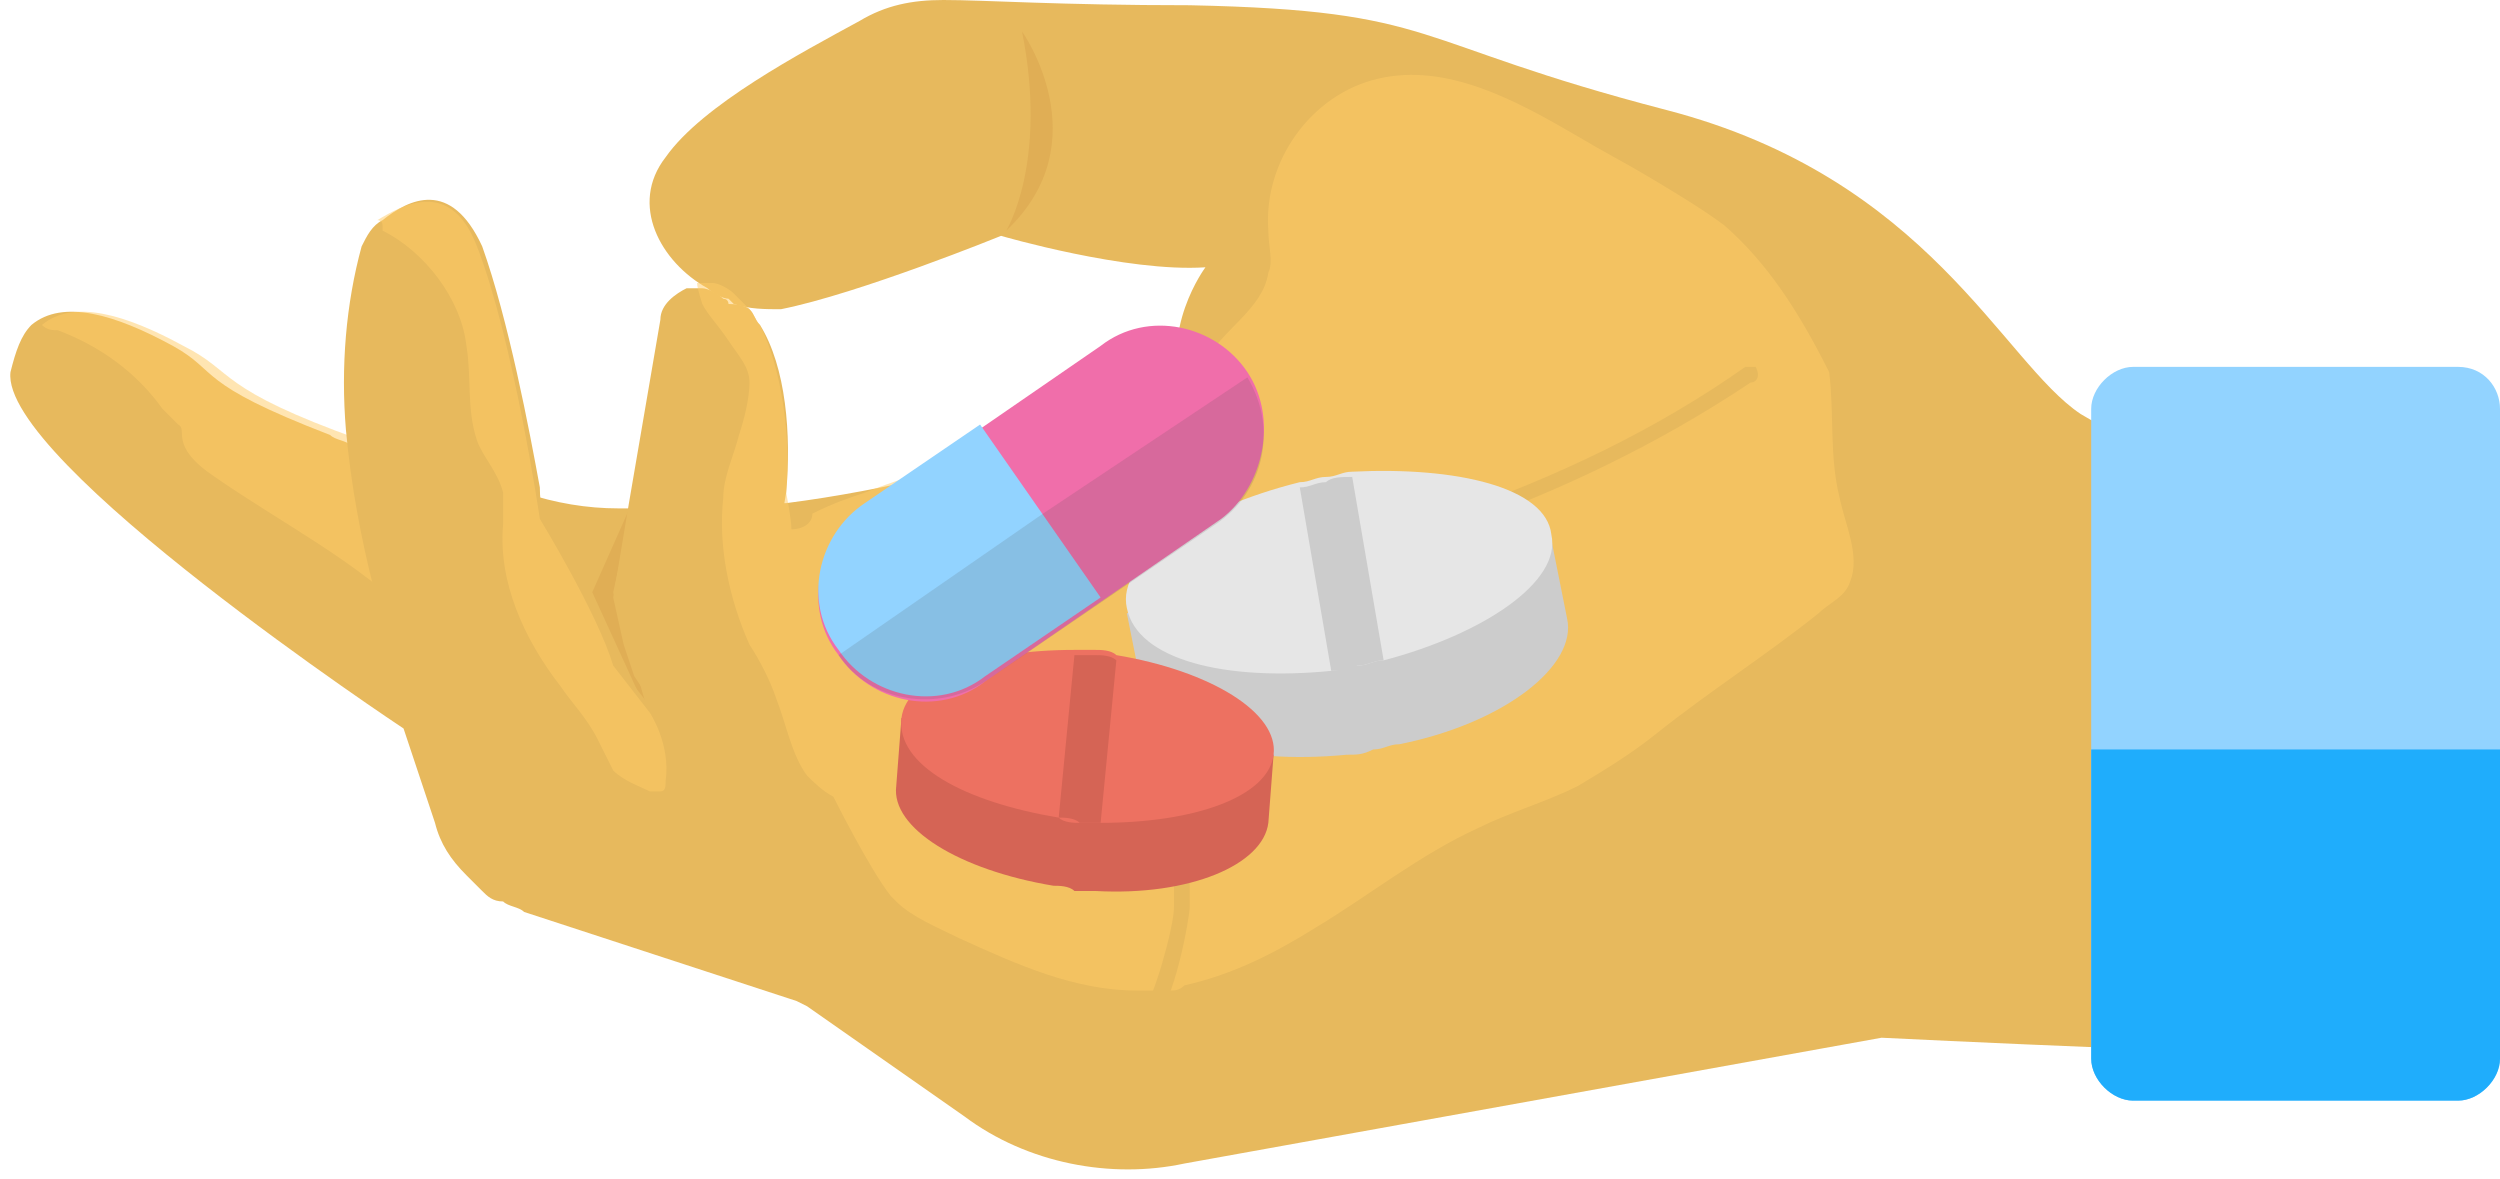 <?xml version="1.0" encoding="UTF-8"?><svg xmlns="http://www.w3.org/2000/svg" xmlns:xlink="http://www.w3.org/1999/xlink" height="22.5" preserveAspectRatio="xMidYMid meet" version="1.0" viewBox="0.9 13.9 47.7 22.5" width="47.7" zoomAndPan="magnify"><g><g><g><g><g><path d="M42.6,22.5c-0.5-0.1-1-0.1-2-0.7c-1.5-1-2.9-4.5-7.9-5.8c-5-1.3-4.3-1.9-9.1-2c-2.5,0-3.9-0.1-4.7-0.1 c-0.6,0-1.1,0.1-1.6,0.4c-1.1,0.6-3,1.6-3.7,2.6c-0.7,0.9-0.1,2,0.8,2.5c0,0,0,0,0,0c0.1,0.1,0.3,0.2,0.4,0.2 c0,0,0.1,0.1,0.1,0.1c0.3,0.1,0.6,0.1,0.9,0.1c1.5-0.3,4.2-1.4,4.2-1.4s2.4,0.7,3.9,0.6c0,0-0.9,1.2-0.4,2.5c0,0-3.7,1.5-7.6,2 c0,0,0,0-0.1,0c-0.5,0-0.9,0.1-1.4,0.1c-0.5,0-1.1,0-1.6,0l0,0c0,0-0.1,0-0.1,0c-0.6,0-1.2-0.1-1.8-0.3c-0.2,0-0.4-0.1-0.7-0.1 c-0.9-0.2-1.8-0.5-2.6-0.8c-0.1-0.1-0.3-0.1-0.4-0.2c-2.6-1-2.1-1.2-3-1.7c-1.1-0.6-2.1-0.9-2.7-0.4l0,0c0,0,0,0,0,0 c-0.2,0.2-0.3,0.5-0.4,0.9c-0.2,1.7,7.5,6.8,7.5,6.8l0.6,1.8c0.1,0.4,0.3,0.7,0.6,1c0.1,0.1,0.2,0.2,0.3,0.3 c0.1,0.1,0.2,0.2,0.4,0.2c0.1,0.1,0.3,0.1,0.4,0.2l5.2,1.7l0,0l0.2,0.1l3,2.1c1.2,0.9,2.8,1.2,4.2,0.9l13.3-2.4 c0,0,2,0.1,4.5,0.2L42.6,22.5z" fill="#e7b95d"/></g><g><path d="M8.5,24.3c-0.1-0.6-0.2-1.2-0.5-1.7c-0.1-0.1-0.1-0.2-0.2-0.3c-2.8-1-2.4-1.3-3.4-1.8 c-1.1-0.6-2.1-0.9-2.7-0.4c0.1,0.1,0.2,0.1,0.3,0.1c0.8,0.3,1.5,0.8,2,1.5c0.1,0.1,0.2,0.2,0.3,0.3c0.2,0.1-0.2,0.4,0.7,1 c1.3,0.9,2.7,1.6,3.8,2.7C8.7,25.3,8.6,24.8,8.5,24.3z" fill="#fc6" opacity=".5"/></g><g><path d="M13 23.4L12.6 25.2 13.3 27.6 12.2 25.2z" fill="#e0ae55"/></g><g><path d="M16.5,24c0,0-0.1,0.5-0.2,1c0,0,0.8,2.6,0.9,4.2c0,0,0.3-2.9-0.5-4.1L16.5,24z" fill="#e7b95d"/></g><g><path d="M15.2,19.8c0.1,0.1,0.1,0.2,0.2,0.3c0.5,0.8,0.6,2.1,0.5,3.2c-0.1,0.6-0.2,1.2-0.4,1.6c0,0,1.3,2,1.2,2.8 c0,0.4,0.1,0.8,0.3,1c0,0,0,0.1,0.1,0.1c0.2,0.2,0.3,0.4,0.3,0.4l1.2,0.4l-0.9,1.3L17,32.2l-0.6,0.8l0,0l-5.2-1.7 c-0.1,0-0.3-0.1-0.4-0.2s-0.3-0.1-0.4-0.2c-0.1-0.1-0.2-0.2-0.3-0.3c-0.3-0.3-0.5-0.6-0.6-1l-0.7-2.3c0,0-0.4-1-0.8-2.3 c-0.2-0.8-0.4-1.8-0.5-2.9c-0.1-1.2,0-2.4,0.3-3.5c0.1-0.2,0.2-0.4,0.4-0.5l0,0c0.5-0.4,1.3-0.8,1.9,0.5 c0.5,1.4,0.9,3.5,1.1,4.6c0,0.4,0.1,0.6,0.1,0.6s1.1,1.8,1.4,2.8l0.7,0.9l0-0.1L13,26.8l-0.2-0.6l-0.2-0.9l0.3-1.8l0,0l0.6-3.5 c0-0.3,0.3-0.5,0.5-0.6l0,0c0,0,0.1,0,0.1,0c0.1,0,0.1,0,0.2,0c0,0,0,0,0,0c0.1,0,0.3,0.1,0.4,0.2c0.1,0,0.1,0.1,0.1,0.1 C15.1,19.7,15.2,19.8,15.2,19.8z" fill="#e7b95d"/></g><g><path d="M10,18.6c-0.5-1.3-1.4-0.8-1.9-0.5c0,0,0.1,0,0.1,0.1l0,0.1c0.8,0.4,1.5,1.3,1.6,2.2 c0.1,0.6,0,1.2,0.2,1.8c0.1,0.3,0.4,0.6,0.5,1c0,0.2,0,0.4,0,0.6c-0.1,1.1,0.4,2.2,1.1,3.1c0.2,0.3,0.5,0.6,0.7,1 c0.1,0.2,0.2,0.4,0.3,0.6c0.2,0.2,0.5,0.3,0.7,0.4c0.1,0,0.1,0,0.2,0c0.1,0,0.1-0.1,0.1-0.2c0.1-0.7-0.3-1.3-0.3-1.3l-0.7-0.9 c-0.3-1-1.4-2.8-1.4-2.8S10.7,20.4,10,18.6z" fill="#fc6" opacity=".5"/></g><g><path d="M33.8,18.2c-0.4-0.3-0.9-0.6-1.4-0.9c-0.5-0.3-0.9-0.5-1.4-0.8c-1.2-0.7-2.5-1.4-3.8-1.1 c-1.3,0.3-2.2,1.6-2.1,2.9c0,0.3,0.1,0.6,0,0.8c-0.1,0.7-0.9,1.1-1.2,1.7c-0.1,0.2-0.1,0.5-0.2,0.8c-0.2,0.6-0.7,0.9-1.3,1.1 c-0.1,0-0.3,0.1-0.4,0.1c-0.1,0-0.3,0-0.4,0c-0.9,0-1.7-0.1-2.6,0c-0.5,0.1-1.1,0.3-1.6,0.5c-0.3,0.1-0.6,0.2-1,0.4 C16.4,23.9,16.2,24,16,24c0-0.2-0.1-0.7-0.1-0.7c0.1-1.1-0.1-2.4-0.5-3.2c-0.1-0.1-0.1-0.2-0.2-0.3c-0.1-0.1-0.1-0.1-0.2-0.2 c0,0-0.1-0.1-0.1-0.1c-0.1-0.1-0.3-0.2-0.4-0.2c0,0,0,0,0,0c-0.1,0-0.1,0-0.2,0c0,0,0,0-0.1,0l0,0c0,0.1,0.1,0.4,0.1,0.4 c0.1,0.2,0.3,0.4,0.5,0.7c0.2,0.3,0.4,0.5,0.4,0.8c0,0.3-0.1,0.7-0.2,1c-0.1,0.4-0.3,0.8-0.3,1.2c-0.1,0.9,0.1,1.9,0.5,2.8 c0.2,0.3,0.4,0.7,0.5,1c0.2,0.5,0.3,1.1,0.6,1.5c0.1,0.1,0.3,0.3,0.5,0.4c0,0,0.7,1.4,1.1,1.9c0,0,0.1,0.1,0.1,0.1 c0.3,0.3,0.8,0.5,1.2,0.7c1.1,0.5,2.2,1,3.4,1c0.2,0,0.4,0,0.6,0c0.1,0,0.2,0,0.3-0.1c0.9-0.2,1.7-0.6,2.5-1.1 c1-0.6,2-1.4,3.1-1.9c0.6-0.3,1.3-0.5,1.9-0.8c0.5-0.3,1-0.6,1.5-1c1-0.8,2.1-1.5,3.1-2.3c0.2-0.2,0.5-0.3,0.6-0.6 c0.2-0.5-0.1-1.1-0.2-1.6c-0.2-0.8-0.1-1.6-0.2-2.4C35.2,19.8,34.6,18.9,33.8,18.2z" fill="#fc6" opacity=".5"/></g><g><path d="M34.3,21.2c-1.8,1.2-3.7,2.1-5.7,2.8c-0.9,0.3-2,0.6-3,0.5c-1.3-0.1-2.5-0.8-3.7-1.7c-0.1,0-0.1-0.1,0-0.2 c0-0.1,0.1-0.1,0.2,0c1.2,0.8,2.3,1.5,3.6,1.6c1,0.1,2-0.2,2.9-0.5c2-0.7,3.9-1.6,5.6-2.8c0,0,0,0,0,0c0.1,0,0.2,0,0.2,0 C34.5,21.1,34.4,21.2,34.3,21.2z" fill="#e7b95d"/></g><g><path d="M22.9,33.4c-0.1,0-0.2,0-0.2,0c0-0.1,0-0.2,0-0.2c0.2-0.2,0.6-1.6,0.6-2c0-0.6,0-1.2,0-1.9l-0.1-2.4 c0-0.3,0-0.5-0.1-0.8c0-0.1,0-0.2,0.1-0.2c0.1,0,0.2,0,0.2,0.1c0.1,0.3,0.1,0.6,0.1,0.9l0.1,2.4c0,0.6,0,1.2,0,1.9 C23.6,31.4,23.3,33.1,22.9,33.4C22.9,33.4,22.9,33.4,22.9,33.4z" fill="#e7b95d"/></g></g><g><path d="M20.4,14.5c0.5,2.5-0.3,3.8-0.3,3.8C21.9,16.6,20.4,14.5,20.4,14.5z" fill="#e0ae55"/></g></g><g><g><path d="M28.7,24.5c-0.5-0.1-1.1-0.1-1.8,0c-0.2,0-0.3,0-0.5,0.1c-0.2,0-0.3,0.1-0.5,0.1c-0.6,0.1-1.2,0.4-1.7,0.6 l-1.8,0.3l0.3,1.5c0.2,0.9,1.8,1.4,3.9,1.2c0.2,0,0.3,0,0.5-0.1c0.2,0,0.3-0.1,0.5-0.1c2-0.4,3.4-1.5,3.2-2.4l-0.3-1.5L28.7,24.5 z" fill="#ccc"/></g><g><g><path d="M30.5,24.1c0.2,0.9-1.3,1.9-3.2,2.4c-0.2,0-0.3,0.1-0.5,0.1c-0.2,0-0.3,0.1-0.5,0.1c-2,0.2-3.7-0.2-3.9-1.2 c-0.2-0.9,1.3-1.9,3.3-2.4c0.2,0,0.3-0.1,0.5-0.1c0.2,0,0.3-0.1,0.5-0.1C28.7,22.8,30.4,23.2,30.5,24.1z" fill="#e6e6e6"/></g><g><path d="M26.2,23.1c-0.2,0-0.3,0.1-0.5,0.1l0.6,3.5c0.2,0,0.3,0,0.5-0.1c0.2,0,0.3-0.1,0.5-0.1L26.7,23 C26.5,23,26.3,23,26.2,23.1z" fill="#ccc"/></g></g></g><g><g><path d="M23.6,28.1c-0.4-0.2-1-0.3-1.5-0.4c-0.1,0-0.3,0-0.4-0.1c-0.1,0-0.3,0-0.4,0c-0.6,0-1.1,0-1.6,0.1l-1.6-0.1 L18,28.9c-0.1,0.8,1.2,1.6,3,1.9c0.1,0,0.3,0,0.4,0.1c0.1,0,0.3,0,0.4,0c1.8,0.1,3.2-0.5,3.3-1.3l0.1-1.3L23.6,28.1z" fill="#d56455"/></g><g><g><path d="M25.2,28.3c-0.1,0.8-1.5,1.3-3.3,1.3c-0.1,0-0.3,0-0.4,0c-0.1,0-0.3,0-0.4-0.1c-1.8-0.3-3.1-1-3-1.9 c0.1-0.8,1.5-1.3,3.3-1.3c0.1,0,0.3,0,0.4,0c0.1,0,0.3,0,0.4,0.1C24,26.7,25.3,27.5,25.2,28.3z" fill="#ed7161"/></g><g><path d="M21.8,26.4c-0.1,0-0.3,0-0.4,0l-0.3,3.1c0.1,0,0.3,0,0.4,0.1c0.1,0,0.3,0,0.4,0l0.3-3.1 C22.1,26.4,21.9,26.4,21.8,26.4z" fill="#d56455"/></g></g></g><g><g><g><path d="M24.7,21c-0.6-0.9-1.9-1.2-2.8-0.5l-4.5,3.1c-0.9,0.6-1.2,1.9-0.5,2.8c0.6,0.9,1.9,1.2,2.8,0.5l4.5-3.1 C25,23.2,25.3,21.9,24.7,21z" fill="#f06eaa"/></g><g><path d="M19.6,22l-2.2,1.5c-0.9,0.6-1.2,1.9-0.5,2.8c0.6,0.9,1.9,1.2,2.8,0.5l2.2-1.5L19.6,22z" fill="#92d3ff"/></g></g><g><path d="M20.8,23.7l-3.9,2.7c0.6,0.9,1.9,1.1,2.8,0.5l2.2-1.5l2.2-1.5c0.9-0.6,1.2-1.8,0.6-2.8L20.8,23.7z" fill="#4f4d4d" opacity=".15"/></g></g></g><g><path d="M47.8,20.9h-6.2c-0.4,0-0.8,0.4-0.8,0.8v12.4c0,0.4,0.4,0.8,0.8,0.8h6.2c0.4,0,0.8-0.4,0.8-0.8V21.7 C48.6,21.3,48.3,20.9,47.8,20.9z" fill="#92d3ff"/></g><g><path d="M40.8,28.2v5.9c0,0.4,0.4,0.8,0.8,0.8h6.2c0.4,0,0.8-0.4,0.8-0.8v-5.9H40.8z" fill="#1fadfc"/></g></g></svg>